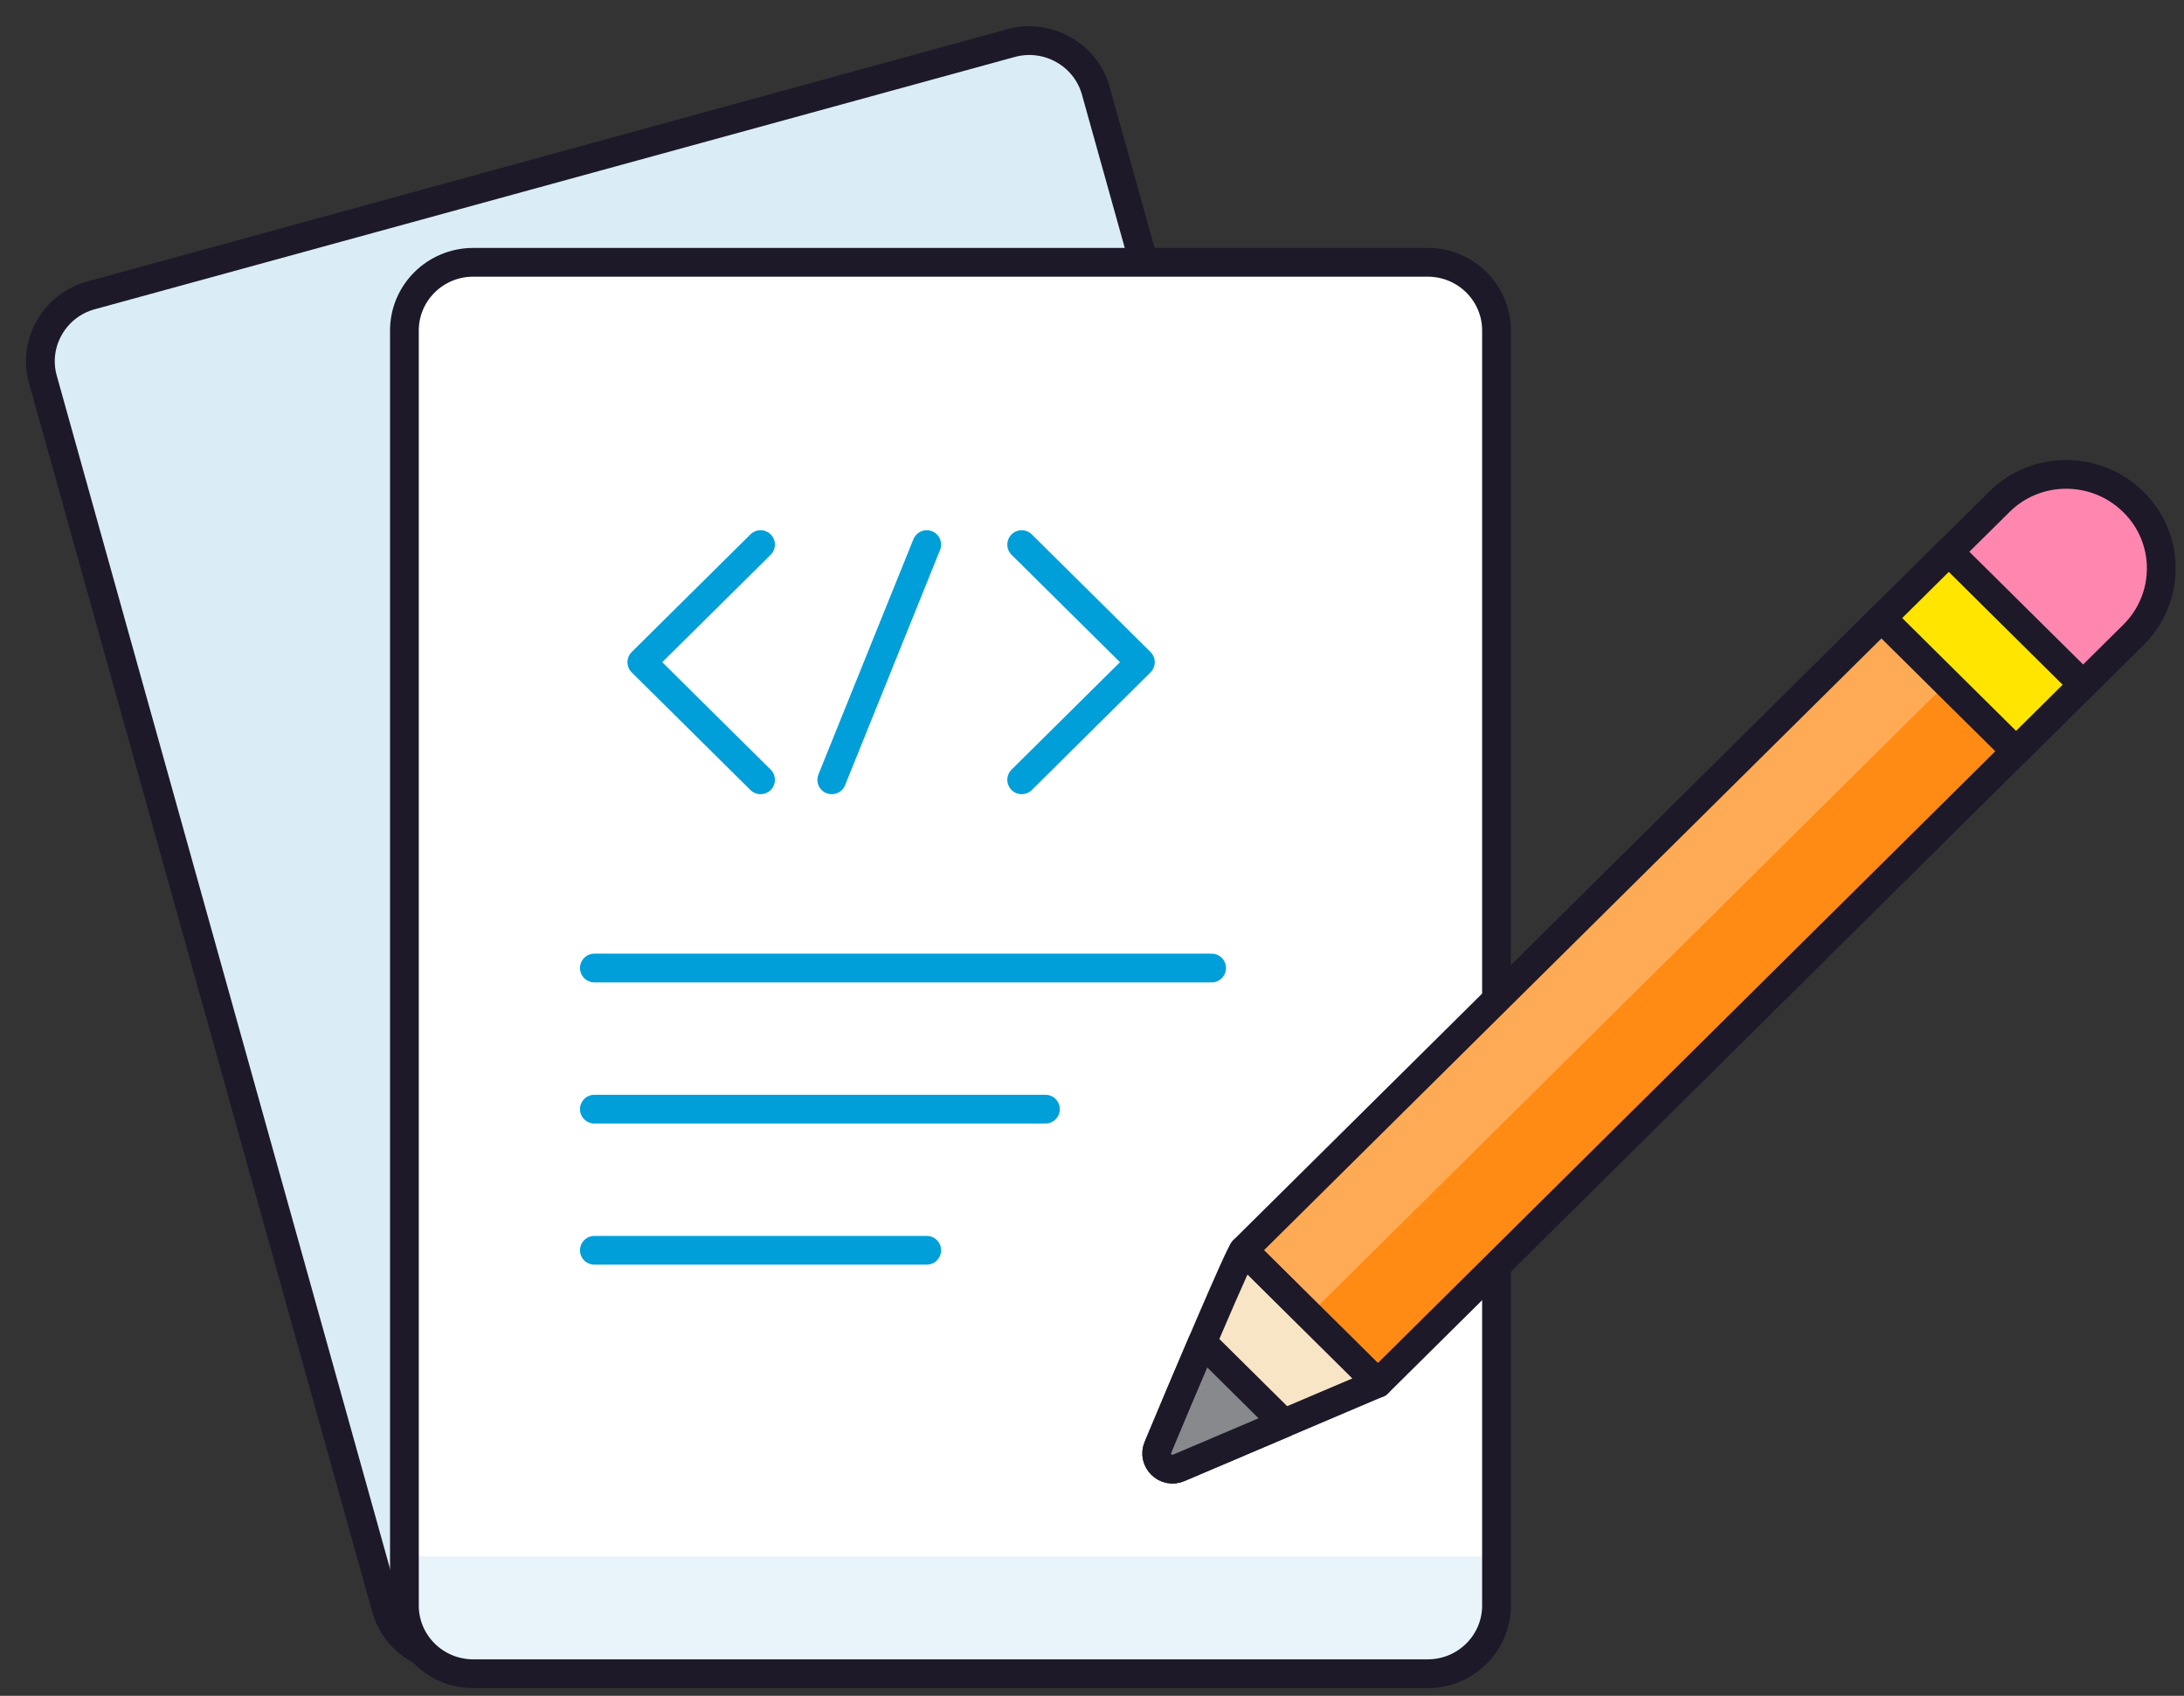 <svg width="76" height="59" viewBox="0 0 76 59" fill="none" xmlns="http://www.w3.org/2000/svg">
<rect x="0" y="0" width="76" height="59" fill="#333333" stroke="none"/>
<g clip-path="url(#clip0_17_2646)">
<path d="M3.173 10.275L35.183 1.499C36.452 1.151 37.778 1.895 38.13 3.152L50.712 48.191L16.383 57.603C15.113 57.951 13.787 57.207 13.436 55.95L1.492 13.197C1.141 11.94 1.892 10.626 3.161 10.278L3.173 10.275Z" fill="#DAEDF7" stroke="#1D1929" stroke-linecap="round" stroke-linejoin="round"/>
<path d="M16.468 58.243L49.682 58.243C51.004 58.243 52.076 57.181 52.076 55.87L52.076 11.511C52.076 10.2 51.004 9.138 49.682 9.138L16.468 9.138C15.146 9.138 14.073 10.2 14.073 11.511L14.073 55.87C14.073 57.181 15.146 58.243 16.468 58.243Z" fill="white"/>
<path d="M49.682 58.243L16.468 58.243C15.151 58.243 14.073 57.175 14.073 55.87V54.151L52.076 54.151V55.87C52.076 57.175 50.999 58.243 49.682 58.243Z" fill="#E8F4FA"/>
<path d="M49.682 9.126H16.468C15.146 9.126 14.073 10.188 14.073 11.499V55.859C14.073 57.169 15.146 58.231 16.468 58.231H49.682C51.004 58.231 52.076 57.169 52.076 55.859V11.499C52.076 10.188 51.004 9.126 49.682 9.126Z" stroke="#1D1929" stroke-linecap="round" stroke-linejoin="round"/>
<path d="M26.466 18.947L22.335 23.039L26.466 27.131" stroke="#009FD9" stroke-linecap="round" stroke-linejoin="round"/>
<path d="M35.553 18.947L39.684 23.039L35.553 27.131" stroke="#009FD9" stroke-linecap="round" stroke-linejoin="round"/>
<path d="M32.249 18.947L28.944 27.131" stroke="#009FD9" stroke-linecap="round" stroke-linejoin="round"/>
<path d="M20.683 33.679H42.163" stroke="#009FD9" stroke-linecap="round" stroke-linejoin="round"/>
<path d="M20.683 38.589H36.38" stroke="#009FD9" stroke-linecap="round" stroke-linejoin="round"/>
<path d="M20.683 43.499H32.249" stroke="#009FD9" stroke-linecap="round" stroke-linejoin="round"/>
<path d="M70.145 26.137L65.471 21.508L43.273 43.498L47.946 48.128L70.145 26.137Z" fill="#FF8A14"/>
<path d="M65.476 21.505L43.278 43.495L45.555 45.751L67.754 23.761L65.476 21.505Z" fill="#FFAA54"/>
<path d="M43.276 43.499C43.168 43.535 41.24 48.09 40.295 50.355C40.103 50.806 40.57 51.268 41.025 51.067L47.946 48.125L43.276 43.499Z" fill="#F7E5C6" stroke="#1D1929" stroke-linecap="round" stroke-linejoin="round"/>
<path d="M70.145 26.137L65.471 21.508L43.273 43.498L47.946 48.128L70.145 26.137Z" stroke="#1D1929" stroke-linecap="round" stroke-linejoin="round"/>
<path d="M72.493 23.818L67.82 19.188L65.483 21.503L70.156 26.132L72.493 23.818Z" fill="#FFE500" stroke="#1D1929" stroke-linecap="round" stroke-linejoin="round"/>
<path d="M74.239 22.09C75.532 20.809 75.532 18.734 74.239 17.465C72.945 16.184 70.85 16.184 69.569 17.465L67.821 19.196L72.49 23.822L74.239 22.09Z" fill="#FF87AF" stroke="#1D1929" stroke-linecap="round" stroke-linejoin="round"/>
<path d="M44.677 49.513L41.839 46.702C41.288 47.983 40.702 49.382 40.295 50.355C40.103 50.806 40.57 51.268 41.025 51.066L44.677 49.513Z" fill="#87898C" stroke="#1D1929" stroke-linecap="round" stroke-linejoin="round"/>
</g>
<defs>
<clipPath id="clip0_17_2646">
<rect width="75" height="58" fill="white" transform="translate(0.807 0.824)"/>
</clipPath>
</defs>
</svg>
